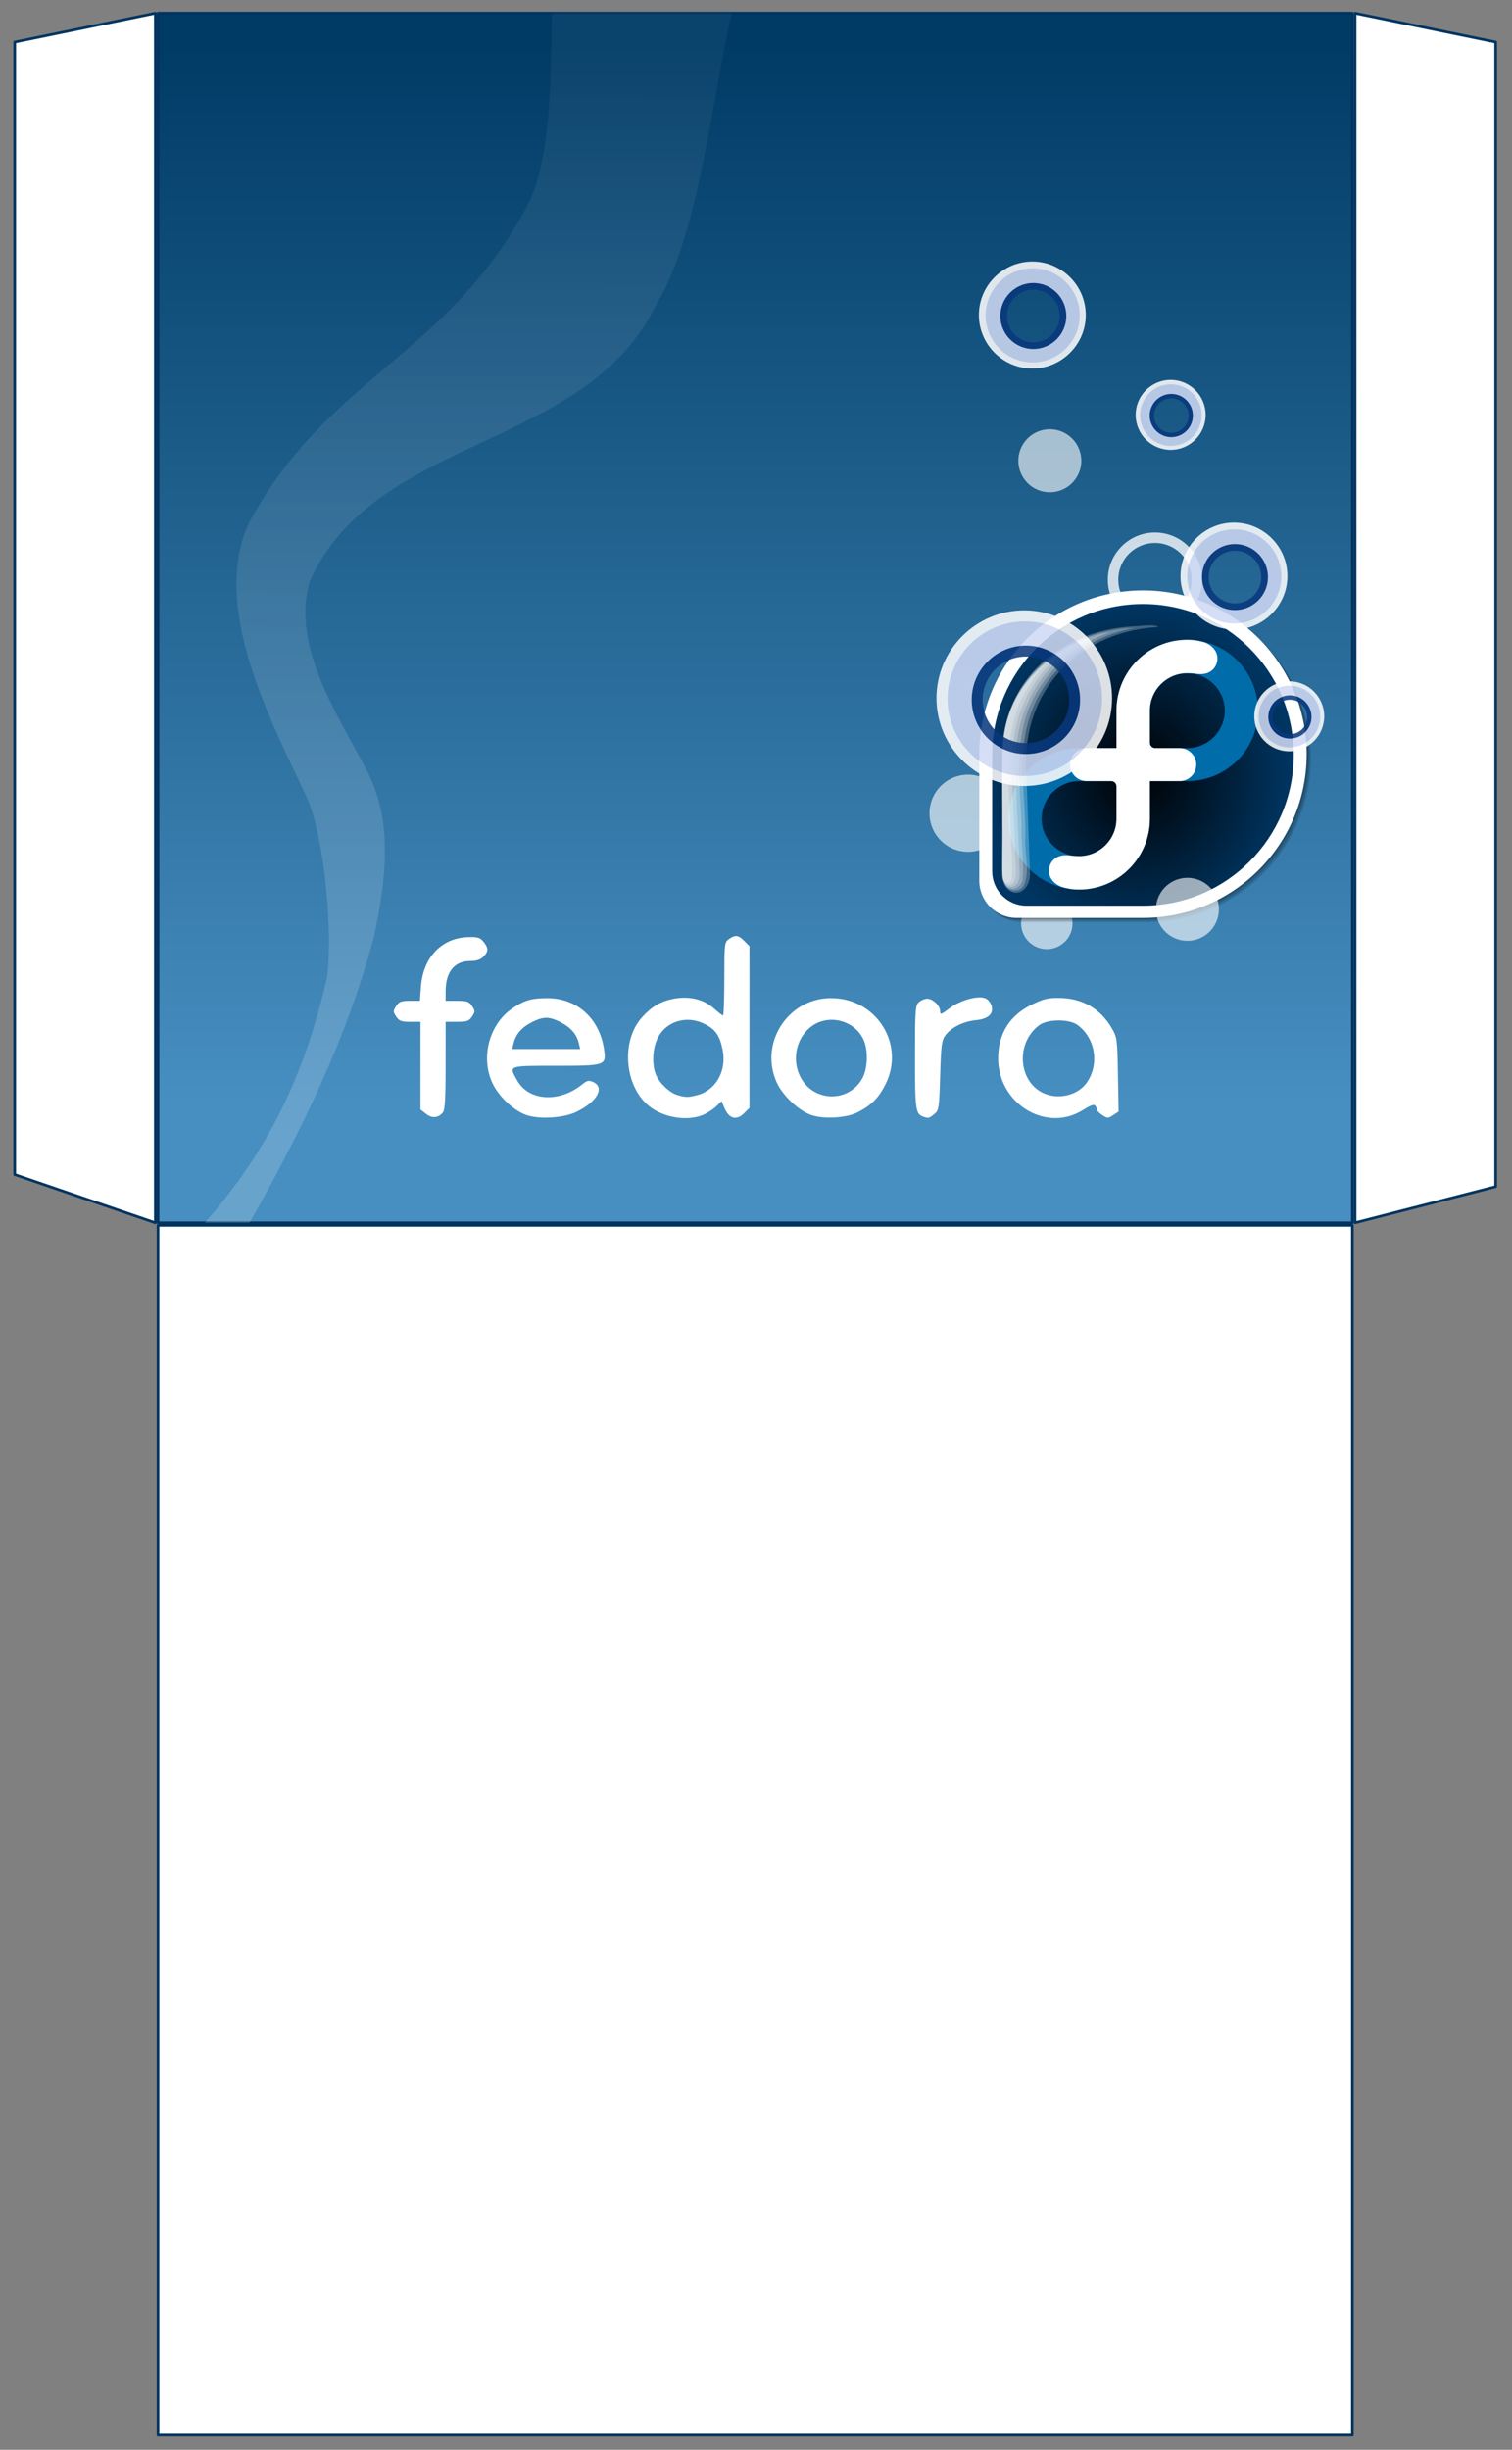 <?xml version="1.0" encoding="UTF-8" standalone="no"?>
<!-- Created with Inkscape (http://www.inkscape.org/) -->
<svg
   xmlns:dc="http://purl.org/dc/elements/1.1/"
   xmlns:cc="http://web.resource.org/cc/"
   xmlns:rdf="http://www.w3.org/1999/02/22-rdf-syntax-ns#"
   xmlns:svg="http://www.w3.org/2000/svg"
   xmlns="http://www.w3.org/2000/svg"
   xmlns:xlink="http://www.w3.org/1999/xlink"
   xmlns:sodipodi="http://inkscape.sourceforge.net/DTD/sodipodi-0.dtd"
   xmlns:inkscape="http://www.inkscape.org/namespaces/inkscape"
   width="565"
   height="915"
   id="svg2"
   sodipodi:version="0.32"
   inkscape:version="0.43"
   version="1.0"
   sodipodi:docbase="/home/nicu/Desktop/cd_templates/bubbles"
   sodipodi:docname="cdjacket_bubbles.svg">
  <rect width="100%" height="100%" fill="#808080" stroke="none"/>
  <defs
     id="defs4">
    <linearGradient
       id="linearGradient3131">
      <stop
         style="stop-color:#ffffff;stop-opacity:0.181;"
         offset="0"
         id="stop3133" />
      <stop
         style="stop-color:#ffffff;stop-opacity:0.038;"
         offset="1"
         id="stop3135" />
    </linearGradient>
    <linearGradient
       id="linearGradient1369">
      <stop
         style="stop-color:#003b65;stop-opacity:1;"
         offset="0"
         id="stop1372" />
      <stop
         style="stop-color:#478fc1;stop-opacity:1;"
         offset="1"
         id="stop1374" />
    </linearGradient>
    <linearGradient
       id="linearGradient1349">
      <stop
         id="stop1351"
         offset="0"
         style="stop-color:#000001;stop-opacity:1;" />
      <stop
         id="stop1353"
         offset="1"
         style="stop-color:#003663;stop-opacity:1;" />
    </linearGradient>
    <linearGradient
       inkscape:collect="always"
       xlink:href="#linearGradient3131"
       id="linearGradient1524"
       gradientUnits="userSpaceOnUse"
       x1="188.267"
       y1="386.458"
       x2="188.582"
       y2="30.542"
       gradientTransform="matrix(1.28,0,0,1.28,-18.709,-8.741)" />
    <linearGradient
       inkscape:collect="always"
       xlink:href="#linearGradient1369"
       id="linearGradient1533"
       x1="282.2"
       y1="16.04"
       x2="282.2"
       y2="411.755"
       gradientUnits="userSpaceOnUse" />
    <radialGradient
       inkscape:collect="always"
       xlink:href="#linearGradient1349"
       id="radialGradient1535"
       gradientUnits="userSpaceOnUse"
       gradientTransform="matrix(0.935,2.68766e-2,-2.919437e-2,1.015,18.246,-5.7)"
       cx="115.904"
       cy="140.935"
       fx="115.904"
       fy="140.935"
       r="126.159" />
    <linearGradient
       inkscape:collect="always"
       xlink:href="#linearGradient3131"
       id="linearGradient2413"
       gradientUnits="userSpaceOnUse"
       x1="186.036"
       y1="441.668"
       x2="189.381"
       y2="13.722" />
  </defs>
  <sodipodi:namedview
     id="base"
     pagecolor="#ffffff"
     bordercolor="#666666"
     borderopacity="1.0"
     inkscape:pageopacity="0.0"
     inkscape:pageshadow="2"
     inkscape:zoom="1.1958795"
     inkscape:cx="282.19999"
     inkscape:cy="685.7719"
     inkscape:document-units="px"
     inkscape:current-layer="layer1"
     showgrid="false"
     inkscape:window-width="1142"
     inkscape:window-height="787"
     inkscape:window-x="0"
     inkscape:window-y="24" />
  <g
     inkscape:label="Layer 1"
     inkscape:groupmode="layer"
     id="layer1">
    <path
       style="fill:#ffffff;fill-opacity:1;stroke:#003460;stroke-width:1;stroke-linecap:round;stroke-linejoin:round;stroke-miterlimit:4;stroke-dashoffset:0;stroke-opacity:1"
       d="M 59.05,909.5 L 59.05,457.683 L 505.35,457.683 L 505.35,909.5 L 59.05,909.5 z "
       id="rect1317" />
    <path
       style="fill:url(#linearGradient1533);fill-opacity:1;stroke:#003460;stroke-width:1;stroke-linecap:round;stroke-linejoin:round;stroke-miterlimit:4;stroke-dashoffset:0;stroke-opacity:1"
       d="M 59.05,456.71 L 59.05,4.92 L 505.35,4.92 L 505.35,456.71 L 59.05,456.71 z "
       id="rect1319" />
    <path
       style="fill:#ffffff;fill-opacity:1;stroke:#003460;stroke-width:1;stroke-linecap:round;stroke-linejoin:round;stroke-miterlimit:4;stroke-dashoffset:0;stroke-opacity:1"
       d="M 506.35,456.71 L 506.35,4.92 L 558.9,15.723 L 558.9,443.205 L 506.35,456.71 z "
       id="rect1321"
       sodipodi:nodetypes="ccccc" />
    <path
       id="path1327"
       d="M 5.5,438.703 L 5.5,15.723 L 58.05,4.92 L 58.05,456.71 L 5.5,438.703 z "
       style="fill:#ffffff;fill-opacity:1;stroke:#003460;stroke-width:1;stroke-linecap:round;stroke-linejoin:round;stroke-miterlimit:4;stroke-dashoffset:0;stroke-opacity:1"
       sodipodi:nodetypes="ccccc" />
    <path
       style="fill:url(#linearGradient2413);fill-opacity:1;stroke:none;stroke-width:1;stroke-linecap:round;stroke-linejoin:round;stroke-miterlimit:4;stroke-dashoffset:0;stroke-opacity:1"
       d="M 207.969 4.906 C 207.369 5.011 206.786 5.11 206.188 5.219 C 205.818 32.583 205.66 62.836 195.781 79.094 C 165.945 133.325 121.753 141.475 92.844 195.688 C 78.609 227.168 101.517 269.659 114.656 297.844 C 121.465 313.076 124.442 349.354 122.156 365.312 C 113.422 402.974 99.834 430.065 76.531 456.719 L 93.25 456.719 C 112.406 422.786 129.623 387.867 139.719 350 C 144.167 328.896 147.293 306.706 136.625 286.938 C 125.817 266.47 108.642 240.759 115.812 216.906 C 140.613 162.263 219.008 168.29 245.312 113.594 C 260.776 88.171 265.765 39.407 273.375 4.906 L 207.969 4.906 z "
       id="path1537" />
    <path
       sodipodi:type="arc"
       style="fill:#ffffff;fill-opacity:0.614;stroke:none;stroke-width:10;stroke-linejoin:miter;stroke-miterlimit:4;stroke-dasharray:none;stroke-opacity:1"
       id="path7495"
       sodipodi:cx="468"
       sodipodi:cy="190"
       sodipodi:rx="49"
       sodipodi:ry="49"
       d="M 517 190 A 49 49 0 1 1  419,190 A 49 49 0 1 1  517 190 z"
       transform="matrix(0.294,0,0,0.294,224.149,247.884)" />
    <path
       transform="matrix(0.196,0,0,0.196,299.446,307.657)"
       d="M 517 190 A 49 49 0 1 1  419,190 A 49 49 0 1 1  517 190 z"
       sodipodi:ry="49"
       sodipodi:rx="49"
       sodipodi:cy="190"
       sodipodi:cx="468"
       id="path8380"
       style="fill:#ffffff;fill-opacity:0.614;stroke:none;stroke-width:10;stroke-linejoin:miter;stroke-miterlimit:4;stroke-dasharray:none;stroke-opacity:1"
       sodipodi:type="arc" />
    <g
       style="fill:#ffffff;fill-opacity:1"
       transform="matrix(0.783,0,0,0.783,123.065,333.579)"
       inkscape:label="Layer 1"
       id="g1342">
      <path
         id="path1333"
         style="fill:#ffffff;fill-opacity:1"
         d="M 193.875,20.469 C 195.178,20.376 196.355,21.137 198.031,22.812 L 200.5,25.281 L 200.5,63.875 L 200.5,102.438 L 198.031,104.906 C 194.279,108.659 190.717,107.695 188.5,102.344 L 187.219,99.25 L 184.594,101.75 C 183.16,103.124 180.326,104.958 178.281,105.812 C 170.69,108.984 159.222,107.061 152.438,101.469 C 140.769,91.85 139.129,70.418 149.219,59.25 C 153.889,54.081 158.214,51.549 164.406,50.375 C 171.744,48.983 178.737,50.666 183.5,54.969 C 185.549,56.82 187.507,58.351 187.875,58.375 C 187.879,58.374 187.902,58.347 187.906,58.344 C 187.909,58.34 187.904,58.317 187.906,58.312 C 187.909,58.307 187.935,58.288 187.938,58.281 C 188.254,57.384 188.5,49.9 188.5,40.906 C 188.5,24.014 188.567,23.414 190.719,21.906 C 191.981,21.022 192.954,20.534 193.875,20.469 z M 66.5,20.969 C 70.867,20.881 72.006,21.261 73.594,23.219 C 76.028,26.22 76,27.875 73.5,30.375 C 72.123,31.752 70.163,32.375 67.219,32.375 C 59.708,32.375 55.5,37.573 55.5,46.844 L 55.5,51.375 L 60.969,51.375 C 65.707,51.375 66.677,51.712 68.094,53.875 C 69.611,56.191 69.611,56.559 68.094,58.875 C 66.677,61.038 65.707,61.375 60.969,61.375 L 55.5,61.375 L 55.5,82.156 C 55.5,97.289 55.159,103.406 54.25,104.562 C 52.106,107.289 49.041,107.581 46.156,105.312 L 43.5,103.219 L 43.5,82.281 L 43.5,61.375 L 38.531,61.375 C 34.326,61.375 33.29,60.987 31.906,58.875 C 30.389,56.559 30.389,56.191 31.906,53.875 C 33.28,51.778 34.313,51.375 38.375,51.375 L 43.219,51.375 L 43.719,44.625 C 44.722,30.642 53.655,21.289 66.281,21 C 66.352,20.998 66.431,20.97 66.5,20.969 z M 309.656,49.75 C 311.208,49.666 312.54,49.863 313.438,50.344 C 314.557,50.943 315.747,52.556 316.094,53.938 C 317.027,57.656 314.337,60.039 308.562,60.594 C 302.685,61.158 296.834,64.043 294.062,67.75 C 292.238,70.19 291.943,72.377 291.5,87.031 C 291.02,102.897 290.892,103.636 288.625,105.469 C 286.14,107.478 285.895,107.512 283.5,106.656 C 279.749,105.316 279.5,103.547 279.5,78.312 C 279.5,55.698 279.666,53.549 281.344,52.031 C 282.35,51.121 284.15,50.375 285.344,50.375 C 288.062,50.375 291.5,53.704 291.5,56.344 C 291.5,56.677 291.509,56.965 291.562,57.156 C 291.574,57.195 291.61,57.249 291.625,57.281 C 291.631,57.294 291.649,57.333 291.656,57.344 C 291.671,57.365 291.701,57.389 291.719,57.406 C 291.728,57.414 291.74,57.431 291.75,57.438 C 291.755,57.441 291.776,57.466 291.781,57.469 C 291.787,57.471 291.807,57.466 291.812,57.469 C 291.824,57.473 291.863,57.497 291.875,57.5 C 291.881,57.501 291.9,57.499 291.906,57.5 C 291.927,57.502 291.978,57.501 292,57.5 C 292.023,57.499 292.069,57.504 292.094,57.5 C 292.68,57.388 293.815,56.582 295.969,54.938 C 299.78,52.028 305.533,49.973 309.656,49.75 z M 346.719,50 C 347.254,49.99 347.798,49.994 348.406,50 C 359.228,50.099 367.891,55.049 373.281,64.219 C 375.933,68.73 376.023,69.365 376.344,86.531 L 376.656,104.219 L 374.094,105.906 C 371.698,107.476 371.321,107.49 369,105.969 C 367.711,105.124 366.636,104.106 366.5,103.656 C 366.497,103.642 366.501,103.607 366.5,103.594 C 366.5,103.588 366.469,103.569 366.469,103.562 C 366.438,103.145 366.098,102.258 365.656,101.562 C 365.616,101.499 365.546,101.427 365.5,101.375 C 365.494,101.369 365.475,101.35 365.469,101.344 C 365.457,101.332 365.419,101.292 365.406,101.281 C 365.4,101.276 365.382,101.255 365.375,101.25 C 365.362,101.24 365.326,101.228 365.312,101.219 C 365.27,101.192 365.203,101.144 365.156,101.125 C 365.124,101.113 365.066,101.103 365.031,101.094 C 364.186,100.892 362.621,101.611 359.531,103.531 C 341.86,114.516 318.872,100.189 319.188,78.375 C 319.354,66.858 324.76,58.337 335.094,53.25 C 340.094,50.788 342.358,50.085 346.719,50 z M 103.344,50.094 C 103.457,50.093 103.572,50.094 103.688,50.094 C 118.247,50.016 129.087,59.808 131.156,74.906 C 132.158,82.212 131.741,82.375 107.812,82.375 C 85.078,82.375 85.584,82.154 89.625,89.344 C 95.179,99.225 109.733,100.112 120.719,91.219 C 123.034,89.345 123.817,89.176 125.969,90.156 C 131.658,92.749 127.683,99.687 117.781,104.406 C 111.634,107.336 99.844,108.005 93.812,105.781 C 87.881,103.595 81.047,97.197 78,90.969 C 72.043,78.794 76.151,62.698 87.156,55.125 C 92.788,51.25 96.186,50.164 103.344,50.094 z M 238.531,50.094 C 238.849,50.083 239.179,50.094 239.5,50.094 C 261.066,50.075 274.969,72.082 265.438,91.156 C 262.169,97.696 258.717,101.183 252.125,104.562 C 246.731,107.328 235.645,107.941 229.781,105.781 C 223.663,103.527 216.214,96.404 213.438,90.156 C 205.232,71.69 218.505,50.76 238.531,50.094 z M 102.812,59.5 C 100.931,59.638 98.998,60.364 96.531,61.625 C 91.756,64.065 88.964,67.306 87.938,71.625 L 87.281,74.375 L 103.5,74.375 L 119.719,74.375 L 119.062,71.625 C 118.036,67.306 115.244,64.065 110.469,61.625 C 107.396,60.055 105.156,59.328 102.812,59.5 z M 239.094,60.438 C 235.634,60.561 232.18,61.765 229.375,64.125 C 218.631,73.165 221.271,91.262 234,95.906 C 241.783,98.746 250.275,95.66 254.281,88.531 C 256.999,83.696 257.26,74.811 254.844,69.719 C 251.935,63.589 245.474,60.209 239.094,60.438 z M 170.031,60.469 C 164.214,60.806 158.954,64.141 156.406,69.75 C 154.197,74.615 153.958,82.176 155.875,86.656 C 157.62,90.734 162.345,95.191 166.094,96.312 C 170.1,97.511 171.4,97.51 175.938,96.25 C 184.667,93.826 189.716,84.574 187.688,74.688 C 186.27,67.778 184.217,64.882 178.844,62.281 C 175.947,60.879 172.923,60.301 170.031,60.469 z M 347.812,60.719 C 344.285,60.747 340.772,61.517 338.812,62.969 C 326.992,71.727 328.875,91.136 342,95.906 C 348.962,98.437 357.412,96.097 361.375,90.531 C 367.599,81.79 365.69,69.333 357.125,62.938 C 355.128,61.446 351.452,60.689 347.812,60.719 z "
         sodipodi:nodetypes="cccccccccsssssssssssccssscccsscccscccccsscccsccsssssssssssssssssssssssccsscccsssssssssssssssccssssssssssccsssssccscccccsccssssccssssssccssssc" />
    </g>
    <path
       style="opacity:0.77;fill:#ffffff;fill-opacity:1;stroke:none;stroke-width:12;stroke-linejoin:miter;stroke-miterlimit:4;stroke-dasharray:none;stroke-opacity:1"
       d="M 431.591,198.881 C 421.882,198.881 413.964,206.8 413.964,216.509 C 413.964,226.218 421.882,234.137 431.591,234.137 C 441.3,234.137 449.219,226.218 449.219,216.509 C 449.219,206.8 441.3,198.881 431.591,198.881 z M 431.591,202.799 C 439.181,202.799 445.302,208.919 445.302,216.509 C 445.302,224.099 439.181,230.219 431.591,230.219 C 424.002,230.219 417.881,224.099 417.881,216.509 C 417.881,208.919 424.002,202.799 431.591,202.799 z "
       id="path7497" />
    <g
       transform="matrix(0.493,0,0,0.493,364.902,219.473)"
       id="g3097">
      <path
         id="path3095"
         style="fill:#000000;fill-opacity:0.137"
         d="M 253.371,129.322 C 253.371,60.802 197.83,5.257 129.315,5.257 C 60.832,5.257 5.307,60.755 5.26,129.232 L 5.257,129.226 L 5.257,225.233 L 5.26,225.241 C 5.297,240.788 17.906,253.371 33.467,253.371 C 33.511,253.371 33.553,253.365 33.598,253.365 L 33.607,253.371 L 129.366,253.371 L 129.366,253.371 C 197.856,253.343 253.371,197.821 253.371,129.322 z " />
      <path
         id="path3093"
         style="fill:#000000;fill-opacity:0.137"
         d="M 252.32,128.271 C 252.32,59.751 196.779,4.205 128.264,4.205 C 59.781,4.205 4.255,59.704 4.208,128.181 L 4.205,128.175 L 4.205,224.182 L 4.208,224.19 C 4.246,239.737 16.855,252.32 32.416,252.32 C 32.46,252.32 32.502,252.314 32.546,252.314 L 32.555,252.32 L 128.314,252.32 L 128.314,252.32 C 196.804,252.291 252.32,196.769 252.32,128.271 z " />
      <path
         d="M 251.269,127.219 C 251.269,58.7 195.727,3.154 127.213,3.154 C 58.73,3.154 3.204,58.653 3.157,127.13 L 3.154,127.124 L 3.154,223.13 L 3.157,223.138 C 3.194,238.685 15.804,251.269 31.364,251.269 C 31.408,251.269 31.451,251.263 31.495,251.263 L 31.504,251.269 L 127.263,251.269 L 127.263,251.269 C 195.753,251.24 251.269,195.718 251.269,127.219 z "
         style="fill:#000000;fill-opacity:0.137"
         id="path1345" />
      <path
         id="path1347"
         style="fill:#ffffff;fill-opacity:1"
         d="M 250.217,126.168 C 250.217,57.648 194.676,2.103 126.161,2.103 C 57.678,2.103 2.153,57.601 2.106,126.078 L 2.103,126.072 L 2.103,222.079 L 2.106,222.087 C 2.143,237.634 14.752,250.217 30.313,250.217 C 30.357,250.217 30.399,250.211 30.444,250.211 L 30.452,250.217 L 126.212,250.217 L 126.212,250.217 C 194.702,250.189 250.217,194.667 250.217,126.168 z " />
      <path
         d="M 240.444,126.71 C 240.444,63.588 189.278,12.418 126.161,12.418 C 63.073,12.418 11.921,63.545 11.877,126.628 L 11.875,126.622 L 11.875,215.066 L 11.877,215.073 C 11.912,229.396 23.528,240.988 37.863,240.988 C 37.903,240.988 37.942,240.982 37.983,240.982 L 37.991,240.988 L 126.207,240.988 L 126.207,240.988 C 189.302,240.961 240.444,189.813 240.444,126.71 z "
         style="fill:url(#radialGradient1535);fill-opacity:1"
         id="speech-bubble" />
      <g
         id="f-script"
         transform="matrix(0.906,0,0,0.906,11.875,12.418)"
         style="fill:#006ca9;fill-opacity:1">
        <path
           id="f-script-path"
           style="fill:#006ca9;fill-opacity:1"
           d="M 163.202,29.904 C 130.498,29.904 103.989,56.414 103.989,89.116 C 103.989,89.127 103.989,89.142 103.989,89.157 L 103.989,120.496 L 72.746,120.496 C 72.741,120.496 72.741,120.496 72.738,120.496 C 40.035,120.496 13.526,146.877 13.526,179.577 C 13.526,212.282 40.036,238.791 72.738,238.791 C 105.437,238.791 131.947,212.282 131.947,179.577 C 131.947,179.565 131.947,179.554 131.947,179.536 L 131.947,148.067 L 163.189,148.067 C 163.196,148.067 163.199,148.067 163.202,148.067 C 195.901,148.067 222.411,121.816 222.411,89.116 C 222.411,56.414 195.901,29.904 163.202,29.904 z M 103.989,179.633 C 103.964,196.864 89.979,210.833 72.738,210.833 C 55.479,210.833 41.358,196.841 41.358,179.582 C 41.358,162.317 55.479,148.066 72.738,148.066 C 72.752,148.066 72.766,148.066 72.779,148.066 L 99.558,148.066 C 99.567,148.066 99.572,148.066 99.578,148.066 C 102.016,148.066 103.993,150.039 103.993,152.473 C 103.993,152.478 103.99,152.478 103.99,152.484 L 103.99,179.633 L 103.989,179.633 z M 163.199,120.496 C 163.189,120.496 163.179,120.496 163.17,120.496 L 136.373,120.496 C 136.367,120.496 136.36,120.496 136.357,120.496 C 133.919,120.496 131.947,118.524 131.947,116.084 L 131.947,116.083 L 131.947,89.065 C 131.976,71.824 145.957,57.86 163.199,57.86 C 180.458,57.86 194.582,71.853 194.582,89.115 C 194.582,106.375 180.458,120.496 163.199,120.496 z " />
      </g>
      <path
         id="blue-inifity-connectors"
         style="fill:#ffffff"
         d="M 106.077,121.576 L 106.077,93.185 C 106.077,93.173 106.077,93.159 106.077,93.148 C 106.077,63.523 130.091,39.508 159.717,39.508 C 164.211,39.508 167.404,40.014 171.564,41.103 C 177.63,42.694 182.585,47.663 182.587,53.449 C 182.59,60.442 177.514,65.526 169.927,65.526 C 166.312,65.526 165.006,64.834 159.714,64.834 C 144.095,64.834 131.429,77.484 131.403,93.103 L 131.403,117.578 L 131.403,117.579 C 131.403,119.789 133.19,121.575 135.398,121.575 C 135.401,121.575 135.407,121.575 135.413,121.575 L 154.003,121.575 C 160.931,121.575 166.526,127.122 166.531,134.069 C 166.531,141.018 160.929,146.552 154.003,146.552 L 131.403,146.552 L 131.403,175.06 C 131.403,175.077 131.403,175.087 131.403,175.103 C 131.403,204.725 107.388,228.74 77.767,228.74 C 73.272,228.74 70.079,228.233 65.919,227.144 C 59.852,225.554 54.896,220.581 54.893,214.798 C 54.893,207.806 59.966,202.72 67.557,202.72 C 71.167,202.72 72.477,203.413 77.767,203.413 C 93.386,203.413 106.055,190.762 106.079,175.149 C 106.079,175.149 106.079,150.55 106.079,150.545 C 106.079,148.34 104.288,146.553 102.08,146.553 C 102.077,146.553 102.074,146.553 102.07,146.553 L 83.48,146.553 C 76.55,146.553 70.951,141.024 70.951,134.073 C 70.949,127.083 76.608,121.577 83.612,121.577 L 106.077,121.577 L 106.077,121.576 z " />
      <path
         style="fill:#ffffff;fill-opacity:0.256"
         d="M 122.75,29.122 C 65.269,30.57 19.547,69.065 19.507,126.889 C 19.507,126.889 19.381,215.626 19.381,217.055 C 19.381,224.847 24.103,231.157 29.946,231.157 C 35.79,231.157 40.554,224.847 40.554,217.055 L 37.439,132.319 C 37.478,72.939 81.505,33.016 137.524,29.837 C 136.898,27.488 122.975,29.116 122.75,29.122 z "
         id="path2283"
         sodipodi:nodetypes="ccsssccc" />
      <path
         style="fill:#ffffff;fill-opacity:0.256"
         d="M 119.018,30.576 C 78.095,31.527 36.575,56.518 24.265,96.917 C 16.261,123.015 20.985,151.088 19.648,178.076 C 20.455,192.877 18.05,208.229 20.561,222.738 C 22.1,230.7 33.635,232.248 36.43,224.295 C 40.49,213.105 36.195,200.501 37.032,188.787 C 37.367,158.674 30.485,127.534 40.219,98.264 C 51.226,62.904 83.772,36.813 119.902,30.534 L 119.018,30.576 z "
         id="path4037" />
      <path
         style="fill:#ffffff;fill-opacity:0.256"
         d="M 101.492,33.607 C 101.596,33.625 101.837,33.478 101.492,33.607 z M 101.492,33.607 C 62.898,39.808 26.908,69.7 21.347,109.504 C 17.359,139.15 21.085,169.159 19.499,198.953 C 20.023,207.793 17.704,218.202 22.441,226.063 C 27.18,231.123 35.344,226.444 34.901,219.833 C 36.397,206.247 33.294,192.617 34.209,178.961 C 32.578,146.107 27.714,110.347 44.998,80.552 C 57.199,58.644 77.888,41.955 101.492,33.607 z "
         id="path4041" />
      <path
         style="fill:#ffffff;fill-opacity:0.256"
         d="M 84.499,38.869 C 49.917,50.062 21.097,82.01 20.309,119.306 C 18.285,150.462 20.794,181.707 19.381,212.888 C 19.387,218.069 20.415,229.13 28.178,226.358 C 35.311,222.42 31.666,212.329 32.447,205.776 C 31.528,181.097 29.749,156.443 29.694,131.73 C 29.346,101.722 41.724,71.756 64.926,52.465 C 71.278,47.083 78.139,42.355 85.552,38.532 L 84.499,38.869 z "
         id="path4045" />
      <path
         style="fill:#ffffff;fill-opacity:0.256"
         d="M 69.454,45.941 C 40.862,60.318 19.124,90.663 19.917,123.645 C 18.674,154.886 20.055,186.212 19.532,217.434 C 19.011,221.815 23.563,228.643 27.824,223.79 C 32.235,216.492 28.4,207.091 29.313,198.96 C 28.803,169.998 24.502,140.726 28.497,111.903 C 32.703,85.547 48.198,60.798 69.454,45.941 z "
         id="path4049" />
      <path
         style="fill:#ffffff;fill-opacity:0.256"
         d="M 52.484,57.601 C 30.99,74.596 18.027,101.545 19.71,129.074 C 19.029,159.416 19.586,189.897 19.778,220.17 C 20.399,225.1 26.582,225.103 26.723,219.791 C 27.853,208.856 25.779,197.798 26.197,186.791 C 24.805,150.628 18.336,111.116 37.499,78.269 C 41.754,70.58 46.939,63.535 53.031,57.18 L 52.484,57.601 z "
         id="path4053" />
    </g>
    <path
       transform="matrix(0.24,0,0,0.24,331.387,294.03)"
       d="M 517 190 A 49 49 0 1 1  419,190 A 49 49 0 1 1  517 190 z"
       sodipodi:ry="49"
       sodipodi:rx="49"
       sodipodi:cy="190"
       sodipodi:cx="468"
       id="path1356"
       style="fill:#ffffff;fill-opacity:0.614;stroke:none;stroke-width:10;stroke-linejoin:miter;stroke-miterlimit:4;stroke-dasharray:none;stroke-opacity:1"
       sodipodi:type="arc" />
    <g
       style="opacity:0.865"
       transform="matrix(0.409,0,0,0.409,278.039,185.918)"
       id="g7487">
      <path
         id="path7489"
         d="M 256,102.795 C 211.846,102.795 175.795,138.846 175.795,183 C 175.795,227.154 211.846,263.205 256,263.205 C 300.154,263.205 336.205,227.154 336.205,183 C 336.205,138.846 300.154,102.795 256,102.795 z M 256,126.751 C 287.168,126.751 312.249,151.832 312.249,183 C 312.249,214.168 287.168,239.249 256,239.249 C 224.832,239.249 199.751,214.168 199.751,183 C 199.751,151.832 224.832,126.751 256,126.751 z "
         style="fill:#ffffff;fill-opacity:1;stroke:none;stroke-width:15.654;stroke-linejoin:miter;stroke-miterlimit:4;stroke-dasharray:none;stroke-opacity:1" />
      <path
         id="path7491"
         d="M 256.5,112.89 C 217.663,112.89 185.89,144.663 185.89,183.5 C 185.89,222.337 217.663,254.11 256.5,254.11 C 295.337,254.11 327.11,222.337 327.11,183.5 C 327.11,144.663 295.337,112.89 256.5,112.89 z M 256.5,136.92 C 282.352,136.92 303.08,157.648 303.08,183.5 C 303.08,209.352 282.352,230.08 256.5,230.08 C 230.648,230.08 209.92,209.352 209.92,183.5 C 209.92,157.648 230.648,136.92 256.5,136.92 z "
         style="fill:#ced9f4;fill-opacity:1;stroke:none;stroke-width:18.227;stroke-linejoin:miter;stroke-miterlimit:4;stroke-dasharray:none;stroke-opacity:1" />
      <path
         id="path7493"
         d="M 257.5,135 C 230.231,135 208,157.231 208,184.5 C 208,211.769 230.231,234 257.5,234 C 284.769,234 307,211.769 307,184.5 C 307,157.231 284.769,135 257.5,135 z M 257.5,145 C 279.359,145 297,162.641 297,184.5 C 297,206.359 279.359,224 257.5,224 C 235.641,224 218,206.359 218,184.5 C 218,162.641 235.641,145 257.5,145 z "
         style="fill:#08377d;fill-opacity:1;stroke:none;stroke-width:10;stroke-linejoin:miter;stroke-miterlimit:4;stroke-dasharray:none;stroke-opacity:1" />
    </g>
    <g
       id="g8372"
       transform="matrix(0.163,0,0,0.163,440.036,237.707)"
       style="opacity:0.865">
      <path
         style="fill:#ffffff;fill-opacity:1;stroke:none;stroke-width:15.654;stroke-linejoin:miter;stroke-miterlimit:4;stroke-dasharray:none;stroke-opacity:1"
         d="M 256,102.795 C 211.846,102.795 175.795,138.846 175.795,183 C 175.795,227.154 211.846,263.205 256,263.205 C 300.154,263.205 336.205,227.154 336.205,183 C 336.205,138.846 300.154,102.795 256,102.795 z M 256,126.751 C 287.168,126.751 312.249,151.832 312.249,183 C 312.249,214.168 287.168,239.249 256,239.249 C 224.832,239.249 199.751,214.168 199.751,183 C 199.751,151.832 224.832,126.751 256,126.751 z "
         id="path8374" />
      <path
         style="fill:#ced9f4;fill-opacity:1;stroke:none;stroke-width:18.227;stroke-linejoin:miter;stroke-miterlimit:4;stroke-dasharray:none;stroke-opacity:1"
         d="M 256.5,112.89 C 217.663,112.89 185.89,144.663 185.89,183.5 C 185.89,222.337 217.663,254.11 256.5,254.11 C 295.337,254.11 327.11,222.337 327.11,183.5 C 327.11,144.663 295.337,112.89 256.5,112.89 z M 256.5,136.92 C 282.352,136.92 303.08,157.648 303.08,183.5 C 303.08,209.352 282.352,230.08 256.5,230.08 C 230.648,230.08 209.92,209.352 209.92,183.5 C 209.92,157.648 230.648,136.92 256.5,136.92 z "
         id="path8376" />
      <path
         style="fill:#08377d;fill-opacity:1;stroke:none;stroke-width:10;stroke-linejoin:miter;stroke-miterlimit:4;stroke-dasharray:none;stroke-opacity:1"
         d="M 257.5,135 C 230.231,135 208,157.231 208,184.5 C 208,211.769 230.231,234 257.5,234 C 284.769,234 307,211.769 307,184.5 C 307,157.231 284.769,135 257.5,135 z M 257.5,145 C 279.359,145 297,162.641 297,184.5 C 297,206.359 279.359,224 257.5,224 C 235.641,224 218,206.359 218,184.5 C 218,162.641 235.641,145 257.5,145 z "
         id="path8378" />
    </g>
    <g
       id="g8382"
       transform="matrix(0.249,0,0,0.249,397.358,169.595)"
       style="opacity:0.865">
      <path
         style="fill:#ffffff;fill-opacity:1;stroke:none;stroke-width:15.654;stroke-linejoin:miter;stroke-miterlimit:4;stroke-dasharray:none;stroke-opacity:1"
         d="M 256,102.795 C 211.846,102.795 175.795,138.846 175.795,183 C 175.795,227.154 211.846,263.205 256,263.205 C 300.154,263.205 336.205,227.154 336.205,183 C 336.205,138.846 300.154,102.795 256,102.795 z M 256,126.751 C 287.168,126.751 312.249,151.832 312.249,183 C 312.249,214.168 287.168,239.249 256,239.249 C 224.832,239.249 199.751,214.168 199.751,183 C 199.751,151.832 224.832,126.751 256,126.751 z "
         id="path8384" />
      <path
         style="fill:#ced9f4;fill-opacity:1;stroke:none;stroke-width:18.227;stroke-linejoin:miter;stroke-miterlimit:4;stroke-dasharray:none;stroke-opacity:1"
         d="M 256.5,112.89 C 217.663,112.89 185.89,144.663 185.89,183.5 C 185.89,222.337 217.663,254.11 256.5,254.11 C 295.337,254.11 327.11,222.337 327.11,183.5 C 327.11,144.663 295.337,112.89 256.5,112.89 z M 256.5,136.92 C 282.352,136.92 303.08,157.648 303.08,183.5 C 303.08,209.352 282.352,230.08 256.5,230.08 C 230.648,230.08 209.92,209.352 209.92,183.5 C 209.92,157.648 230.648,136.92 256.5,136.92 z "
         id="path8386" />
      <path
         style="fill:#08377d;fill-opacity:1;stroke:none;stroke-width:10;stroke-linejoin:miter;stroke-miterlimit:4;stroke-dasharray:none;stroke-opacity:1"
         d="M 257.5,135 C 230.231,135 208,157.231 208,184.5 C 208,211.769 230.231,234 257.5,234 C 284.769,234 307,211.769 307,184.5 C 307,157.231 284.769,135 257.5,135 z M 257.5,145 C 279.359,145 297,162.641 297,184.5 C 297,206.359 279.359,224 257.5,224 C 235.641,224 218,206.359 218,184.5 C 218,162.641 235.641,145 257.5,145 z "
         id="path8388" />
    </g>
    <g
       style="opacity:0.865"
       transform="matrix(0.249,0,0,0.249,322.012,72.088)"
       id="g1415">
      <path
         id="path1380"
         d="M 256,102.795 C 211.846,102.795 175.795,138.846 175.795,183 C 175.795,227.154 211.846,263.205 256,263.205 C 300.154,263.205 336.205,227.154 336.205,183 C 336.205,138.846 300.154,102.795 256,102.795 z M 256,126.751 C 287.168,126.751 312.249,151.832 312.249,183 C 312.249,214.168 287.168,239.249 256,239.249 C 224.832,239.249 199.751,214.168 199.751,183 C 199.751,151.832 224.832,126.751 256,126.751 z "
         style="fill:#ffffff;fill-opacity:1;stroke:none;stroke-width:15.654;stroke-linejoin:miter;stroke-miterlimit:4;stroke-dasharray:none;stroke-opacity:1" />
      <path
         id="path1382"
         d="M 256.5,112.89 C 217.663,112.89 185.89,144.663 185.89,183.5 C 185.89,222.337 217.663,254.11 256.5,254.11 C 295.337,254.11 327.11,222.337 327.11,183.5 C 327.11,144.663 295.337,112.89 256.5,112.89 z M 256.5,136.92 C 282.352,136.92 303.08,157.648 303.08,183.5 C 303.08,209.352 282.352,230.08 256.5,230.08 C 230.648,230.08 209.92,209.352 209.92,183.5 C 209.92,157.648 230.648,136.92 256.5,136.92 z "
         style="fill:#ced9f4;fill-opacity:1;stroke:none;stroke-width:18.227;stroke-linejoin:miter;stroke-miterlimit:4;stroke-dasharray:none;stroke-opacity:1" />
      <path
         id="path1384"
         d="M 257.5,135 C 230.231,135 208,157.231 208,184.5 C 208,211.769 230.231,234 257.5,234 C 284.769,234 307,211.769 307,184.5 C 307,157.231 284.769,135 257.5,135 z M 257.5,145 C 279.359,145 297,162.641 297,184.5 C 297,206.359 279.359,224 257.5,224 C 235.641,224 218,206.359 218,184.5 C 218,162.641 235.641,145 257.5,145 z "
         style="fill:#08377d;fill-opacity:1;stroke:none;stroke-width:10;stroke-linejoin:miter;stroke-miterlimit:4;stroke-dasharray:none;stroke-opacity:1" />
    </g>
    <g
       style="opacity:0.865"
       transform="matrix(0.163,0,0,0.163,395.714,125.131)"
       id="g1386">
      <path
         id="path1388"
         d="M 256,102.795 C 211.846,102.795 175.795,138.846 175.795,183 C 175.795,227.154 211.846,263.205 256,263.205 C 300.154,263.205 336.205,227.154 336.205,183 C 336.205,138.846 300.154,102.795 256,102.795 z M 256,126.751 C 287.168,126.751 312.249,151.832 312.249,183 C 312.249,214.168 287.168,239.249 256,239.249 C 224.832,239.249 199.751,214.168 199.751,183 C 199.751,151.832 224.832,126.751 256,126.751 z "
         style="fill:#ffffff;fill-opacity:1;stroke:none;stroke-width:15.654;stroke-linejoin:miter;stroke-miterlimit:4;stroke-dasharray:none;stroke-opacity:1" />
      <path
         id="path1390"
         d="M 256.5,112.89 C 217.663,112.89 185.89,144.663 185.89,183.5 C 185.89,222.337 217.663,254.11 256.5,254.11 C 295.337,254.11 327.11,222.337 327.11,183.5 C 327.11,144.663 295.337,112.89 256.5,112.89 z M 256.5,136.92 C 282.352,136.92 303.08,157.648 303.08,183.5 C 303.08,209.352 282.352,230.08 256.5,230.08 C 230.648,230.08 209.92,209.352 209.92,183.5 C 209.92,157.648 230.648,136.92 256.5,136.92 z "
         style="fill:#ced9f4;fill-opacity:1;stroke:none;stroke-width:18.227;stroke-linejoin:miter;stroke-miterlimit:4;stroke-dasharray:none;stroke-opacity:1" />
      <path
         id="path1392"
         d="M 257.5,135 C 230.231,135 208,157.231 208,184.5 C 208,211.769 230.231,234 257.5,234 C 284.769,234 307,211.769 307,184.5 C 307,157.231 284.769,135 257.5,135 z M 257.5,145 C 279.359,145 297,162.641 297,184.5 C 297,206.359 279.359,224 257.5,224 C 235.641,224 218,206.359 218,184.5 C 218,162.641 235.641,145 257.5,145 z "
         style="fill:#08377d;fill-opacity:1;stroke:none;stroke-width:10;stroke-linejoin:miter;stroke-miterlimit:4;stroke-dasharray:none;stroke-opacity:1" />
    </g>
    <path
       sodipodi:type="arc"
       style="fill:#ffffff;fill-opacity:0.614;stroke:none;stroke-width:10;stroke-linejoin:miter;stroke-miterlimit:4;stroke-dasharray:none;stroke-opacity:1"
       id="path1394"
       sodipodi:cx="468"
       sodipodi:cy="190"
       sodipodi:rx="49"
       sodipodi:ry="49"
       d="M 517 190 A 49 49 0 1 1  419,190 A 49 49 0 1 1  517 190 z"
       transform="matrix(0.24,0,0,0.24,279.975,126.495)" />
  </g>
</svg>
